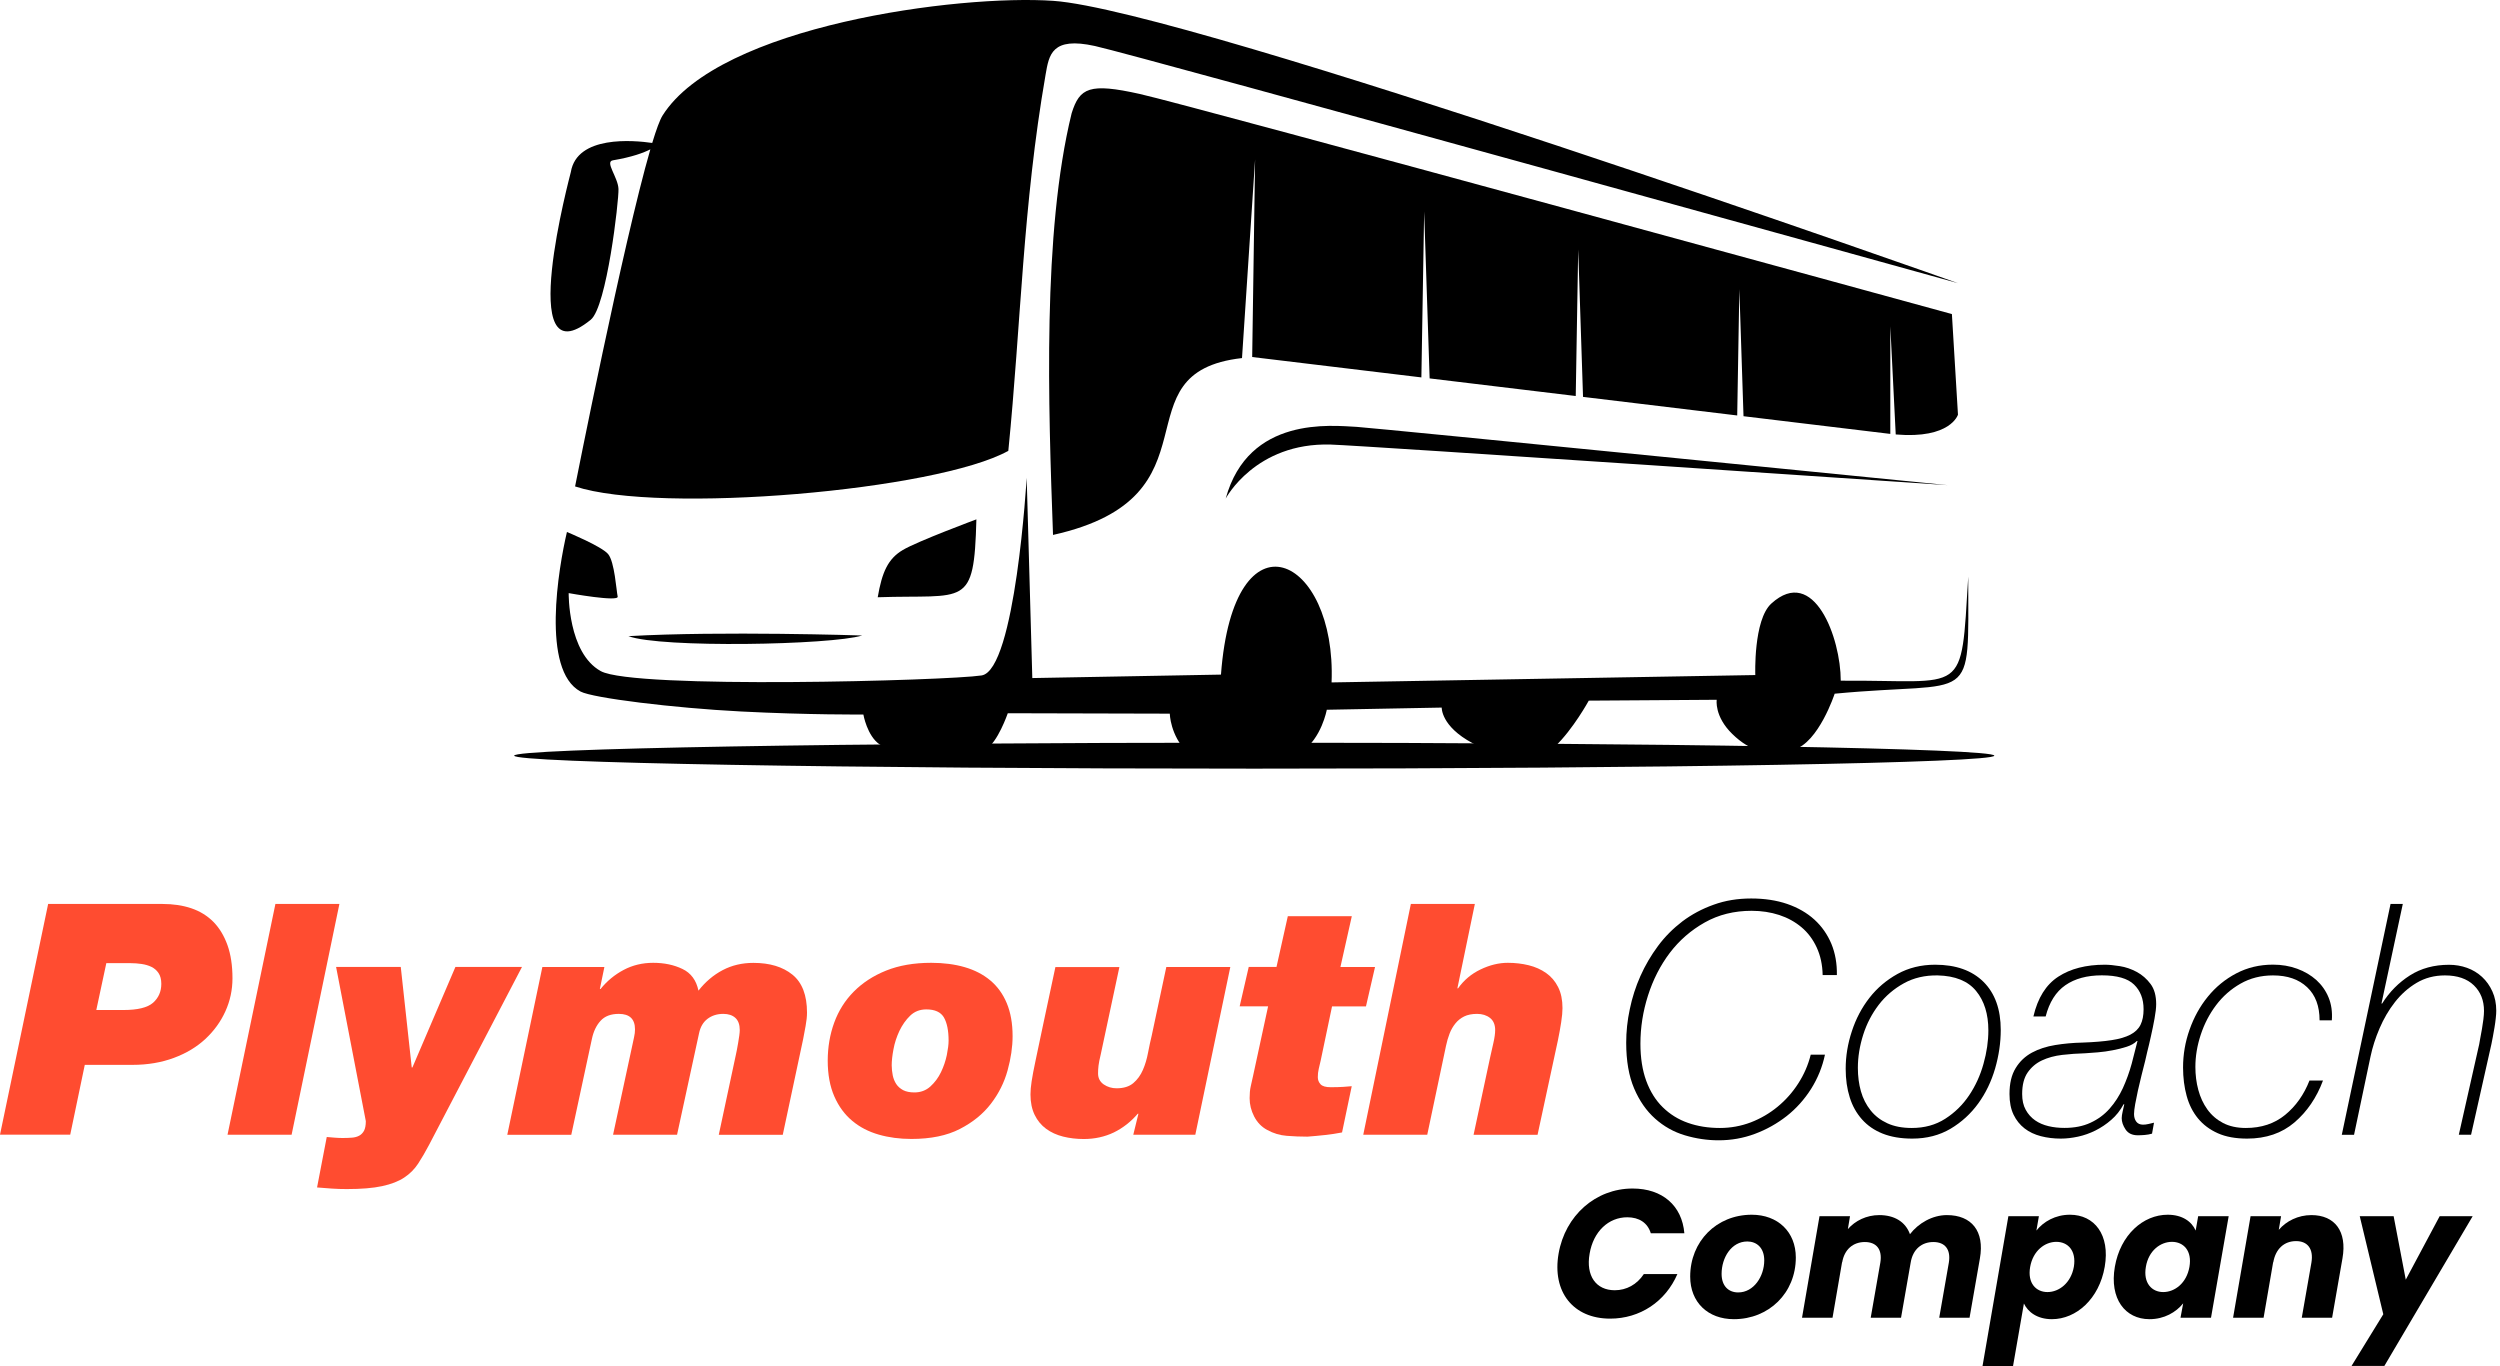 <svg xmlns="http://www.w3.org/2000/svg" width="183" height="100" viewBox="0 0 183 100" fill="none"><path d="M3.524 66.17H11.902C12.675 66.17 13.379 66.275 14.009 66.488C14.638 66.701 15.174 67.033 15.62 67.479C16.061 67.93 16.403 68.495 16.651 69.184C16.894 69.868 17.017 70.681 17.017 71.608C17.017 72.461 16.844 73.269 16.497 74.032C16.15 74.796 15.659 75.47 15.03 76.055C14.4 76.64 13.632 77.101 12.725 77.438C11.818 77.775 10.811 77.948 9.706 77.948H6.206L5.14 83.059H0L3.524 66.17ZM7.049 73.933H9.037C10.078 73.933 10.801 73.755 11.203 73.403C11.604 73.046 11.808 72.585 11.808 72.02C11.808 71.688 11.738 71.425 11.604 71.227C11.471 71.028 11.297 70.88 11.084 70.775C10.871 70.671 10.628 70.602 10.36 70.562C10.092 70.523 9.825 70.503 9.557 70.503H7.783L7.049 73.933Z" fill="#FF4C30"></path><path d="M20.16 66.17H24.844L21.345 83.064H16.655L20.16 66.17Z" fill="#FF4C30"></path><path d="M31.398 83.823C31.13 84.328 30.868 84.779 30.605 85.181C30.342 85.582 30.005 85.924 29.589 86.197C29.172 86.475 28.632 86.683 27.968 86.826C27.303 86.97 26.446 87.04 25.39 87.04C25.028 87.04 24.666 87.03 24.299 87.005C23.938 86.98 23.576 86.955 23.209 86.921L23.918 83.228C24.106 83.243 24.299 83.257 24.498 83.277C24.696 83.292 24.889 83.302 25.078 83.302C25.331 83.302 25.559 83.292 25.762 83.277C25.965 83.262 26.144 83.213 26.292 83.133C26.441 83.054 26.56 82.93 26.649 82.767C26.733 82.603 26.778 82.37 26.778 82.068L24.602 70.781H29.336L30.139 78.137H30.189L33.336 70.781H38.209L31.398 83.823Z" fill="#FF4C30"></path><path d="M39.701 70.785H44.241L43.909 72.396H43.959C44.43 71.811 44.995 71.346 45.649 70.999C46.303 70.651 47.027 70.478 47.815 70.478C48.618 70.478 49.332 70.627 49.957 70.929C50.581 71.227 50.968 71.757 51.127 72.515C51.632 71.871 52.222 71.37 52.901 71.013C53.58 70.656 54.329 70.483 55.147 70.483C56.346 70.483 57.298 70.77 58.007 71.346C58.716 71.921 59.073 72.847 59.073 74.126C59.073 74.409 59.038 74.736 58.969 75.108C58.899 75.48 58.84 75.797 58.79 76.065L57.298 83.069H52.614L53.868 77.2C53.883 77.135 53.907 77.026 53.937 76.868C53.967 76.709 54.002 76.535 54.031 76.347C54.061 76.159 54.091 75.975 54.116 75.802C54.14 75.628 54.15 75.495 54.15 75.4C54.15 75.009 54.046 74.711 53.833 74.513C53.62 74.315 53.322 74.216 52.946 74.216C52.49 74.216 52.103 74.34 51.786 74.582C51.469 74.825 51.265 75.177 51.171 75.633L49.56 83.064H44.876L46.293 76.486C46.323 76.327 46.363 76.144 46.412 75.931C46.462 75.718 46.482 75.524 46.482 75.351C46.482 74.592 46.085 74.216 45.297 74.216C44.712 74.216 44.266 74.384 43.959 74.726C43.651 75.063 43.443 75.504 43.329 76.04L41.817 83.069H37.133L39.701 70.785Z" fill="#FF4C30"></path><path d="M61.065 74.855C61.382 73.988 61.858 73.229 62.497 72.585C63.137 71.94 63.925 71.425 64.862 71.048C65.799 70.671 66.899 70.478 68.163 70.478C69.06 70.478 69.878 70.582 70.612 70.795C71.346 71.008 71.97 71.331 72.491 71.767C73.011 72.203 73.413 72.758 73.695 73.432C73.978 74.112 74.122 74.915 74.122 75.847C74.122 76.635 73.998 77.472 73.755 78.355C73.512 79.237 73.105 80.05 72.535 80.794C71.965 81.537 71.212 82.152 70.265 82.638C69.318 83.128 68.133 83.371 66.716 83.371C65.863 83.371 65.065 83.267 64.326 83.054C63.583 82.841 62.938 82.509 62.388 82.048C61.838 81.592 61.397 80.997 61.075 80.263C60.752 79.53 60.589 78.652 60.589 77.626C60.594 76.645 60.748 75.723 61.065 74.855ZM65.348 78.712C65.397 78.95 65.481 79.163 65.605 79.351C65.729 79.54 65.903 79.688 66.116 79.802C66.329 79.911 66.602 79.966 66.934 79.966C67.39 79.966 67.781 79.822 68.104 79.53C68.426 79.237 68.689 78.885 68.882 78.479C69.08 78.067 69.219 77.651 69.308 77.225C69.393 76.798 69.437 76.451 69.437 76.184C69.437 75.44 69.323 74.875 69.095 74.478C68.867 74.087 68.436 73.888 67.806 73.888C67.335 73.888 66.939 74.042 66.622 74.35C66.304 74.657 66.047 75.029 65.838 75.46C65.635 75.896 65.486 76.342 65.402 76.808C65.313 77.274 65.273 77.666 65.273 77.978C65.278 78.231 65.298 78.474 65.348 78.712Z" fill="#FF4C30"></path><path d="M87.496 83.064H82.956L83.332 81.527H83.283C82.777 82.117 82.192 82.573 81.533 82.895C80.868 83.213 80.135 83.376 79.332 83.376C78.796 83.376 78.291 83.317 77.82 83.198C77.349 83.079 76.933 82.891 76.576 82.628C76.219 82.365 75.941 82.028 75.738 81.612C75.535 81.195 75.431 80.695 75.431 80.11C75.431 79.842 75.46 79.52 75.515 79.153C75.57 78.781 75.669 78.261 75.812 77.591C75.956 76.922 76.139 76.04 76.368 74.954C76.596 73.864 76.893 72.476 77.255 70.79H81.939L80.566 77.22C80.487 77.537 80.437 77.8 80.412 78.003C80.388 78.206 80.378 78.399 80.378 78.573C80.378 78.92 80.517 79.188 80.794 79.381C81.072 79.569 81.384 79.663 81.731 79.663C82.252 79.663 82.663 79.535 82.96 79.282C83.258 79.029 83.491 78.707 83.659 78.32C83.828 77.933 83.952 77.512 84.036 77.061C84.12 76.61 84.215 76.189 84.309 75.792L85.374 70.785H90.059L87.496 83.064Z" fill="#FF4C30"></path><path d="M98.119 70.785H100.652L99.988 73.67H97.505L96.677 77.621C96.632 77.824 96.583 78.033 96.533 78.236C96.483 78.439 96.464 78.647 96.464 78.85C96.464 79.054 96.533 79.227 96.667 79.371C96.801 79.515 97.049 79.584 97.41 79.584C97.787 79.584 98.094 79.574 98.323 79.559C98.55 79.544 98.759 79.53 98.947 79.51L98.238 82.895C97.827 82.975 97.41 83.039 96.984 83.084C96.558 83.133 96.132 83.168 95.705 83.203C95.2 83.203 94.694 83.183 94.193 83.143C93.688 83.104 93.207 82.96 92.751 82.707C92.339 82.484 92.027 82.157 91.804 81.726C91.581 81.289 91.472 80.848 91.472 80.387C91.472 80.055 91.497 79.763 91.556 79.51C91.611 79.257 91.67 78.989 91.735 78.707L92.825 73.665H90.743L91.407 70.78H93.44L94.268 67.068H98.952L98.119 70.785Z" fill="#FF4C30"></path><path d="M103.275 66.17H107.959L106.68 72.347H106.73C107.156 71.747 107.701 71.286 108.376 70.964C109.045 70.642 109.714 70.478 110.373 70.478C110.909 70.478 111.419 70.538 111.9 70.656C112.381 70.775 112.807 70.964 113.179 71.227C113.551 71.489 113.843 71.831 114.056 72.258C114.27 72.684 114.374 73.195 114.374 73.794C114.374 74.062 114.344 74.404 114.279 74.825C114.215 75.242 114.136 75.683 114.042 76.139L112.549 83.069H107.865L109.07 77.438C109.149 77.076 109.233 76.709 109.317 76.337C109.402 75.966 109.446 75.653 109.446 75.4C109.446 75.009 109.322 74.711 109.07 74.513C108.817 74.315 108.5 74.216 108.123 74.216C107.746 74.216 107.429 74.28 107.176 74.404C106.923 74.528 106.71 74.701 106.537 74.915C106.363 75.128 106.219 75.376 106.11 75.658C106.001 75.941 105.912 76.243 105.848 76.555L104.474 83.064H99.79L103.275 66.17Z" fill="#FF4C30"></path><path d="M133.418 71.375C133.404 70.617 133.255 69.943 132.982 69.353C132.71 68.763 132.338 68.267 131.872 67.876C131.406 67.484 130.861 67.182 130.241 66.978C129.616 66.775 128.942 66.671 128.219 66.671C126.94 66.671 125.799 66.954 124.788 67.524C123.777 68.094 122.929 68.832 122.23 69.749C121.536 70.666 121.006 71.707 120.634 72.872C120.262 74.037 120.079 75.217 120.079 76.397C120.079 77.438 120.223 78.345 120.505 79.118C120.788 79.891 121.189 80.536 121.71 81.046C122.23 81.557 122.845 81.944 123.554 82.192C124.263 82.444 125.046 82.568 125.899 82.568C126.687 82.568 127.44 82.429 128.159 82.157C128.878 81.879 129.532 81.498 130.122 81.012C130.712 80.526 131.218 79.956 131.634 79.306C132.05 78.662 132.358 77.958 132.546 77.2H133.587C133.399 78.097 133.057 78.935 132.571 79.708C132.08 80.481 131.485 81.145 130.786 81.696C130.082 82.246 129.309 82.682 128.456 82.999C127.604 83.317 126.721 83.47 125.804 83.47C124.967 83.47 124.144 83.347 123.331 83.104C122.518 82.861 121.794 82.454 121.155 81.884C120.515 81.314 120.005 80.58 119.618 79.673C119.231 78.766 119.038 77.651 119.038 76.327C119.038 75.524 119.122 74.701 119.301 73.869C119.474 73.031 119.732 72.223 120.079 71.445C120.426 70.666 120.857 69.933 121.368 69.244C121.878 68.555 122.478 67.96 123.152 67.444C123.832 66.934 124.59 66.527 125.438 66.225C126.28 65.918 127.197 65.769 128.189 65.769C129.165 65.769 130.048 65.903 130.826 66.17C131.604 66.438 132.268 66.82 132.814 67.315C133.359 67.811 133.77 68.406 134.058 69.09C134.34 69.774 134.474 70.537 134.459 71.375H133.418Z" fill="black"></path><path d="M141.652 70.617C143.164 70.617 144.343 71.033 145.191 71.871C146.034 72.709 146.455 73.883 146.455 75.395C146.455 76.327 146.316 77.264 146.044 78.211C145.766 79.158 145.36 80.01 144.814 80.764C144.269 81.517 143.59 82.142 142.782 82.623C141.969 83.103 141.037 83.346 139.976 83.346C139.139 83.346 138.42 83.222 137.81 82.98C137.2 82.737 136.7 82.39 136.298 81.939C135.897 81.487 135.594 80.952 135.401 80.328C135.203 79.703 135.104 79.004 135.104 78.236C135.104 77.319 135.252 76.406 135.555 75.49C135.852 74.577 136.283 73.76 136.843 73.041C137.404 72.322 138.088 71.742 138.901 71.291C139.709 70.845 140.626 70.617 141.652 70.617ZM141.84 71.4C140.908 71.385 140.08 71.578 139.357 71.98C138.633 72.381 138.018 72.907 137.523 73.551C137.027 74.201 136.645 74.929 136.387 75.742C136.13 76.555 135.996 77.363 135.996 78.166C135.996 78.781 136.07 79.356 136.219 79.881C136.368 80.412 136.606 80.873 136.928 81.279C137.25 81.686 137.661 81.998 138.157 82.226C138.653 82.454 139.248 82.568 139.942 82.568C140.874 82.568 141.686 82.345 142.39 81.894C143.094 81.443 143.674 80.873 144.14 80.179C144.606 79.485 144.958 78.716 145.191 77.874C145.429 77.031 145.548 76.213 145.548 75.425C145.548 74.225 145.246 73.264 144.651 72.54C144.056 71.811 143.119 71.43 141.84 71.4Z" fill="black"></path><path d="M148.845 74.404C149.162 73.046 149.767 72.079 150.664 71.494C151.561 70.909 152.696 70.617 154.069 70.617C154.367 70.617 154.734 70.651 155.17 70.721C155.606 70.79 156.017 70.934 156.414 71.147C156.806 71.36 157.143 71.653 157.42 72.025C157.698 72.396 157.832 72.887 157.832 73.502C157.832 73.769 157.792 74.121 157.713 74.553C157.633 74.989 157.549 75.415 157.45 75.841C157.356 76.268 157.267 76.654 157.177 77.001C157.093 77.348 157.039 77.571 157.024 77.666C156.944 77.983 156.86 78.33 156.761 78.707C156.667 79.083 156.578 79.455 156.498 79.817C156.419 80.179 156.354 80.516 156.295 80.823C156.24 81.131 156.211 81.374 156.211 81.547C156.211 81.77 156.265 81.953 156.374 82.102C156.483 82.251 156.652 82.325 156.87 82.325C156.994 82.325 157.133 82.31 157.272 82.276C157.415 82.246 157.549 82.211 157.673 82.181L157.529 82.984C157.356 83.034 157.177 83.064 156.999 83.079C156.815 83.094 156.647 83.103 156.488 83.103C156.077 83.103 155.779 82.96 155.591 82.677C155.403 82.395 155.309 82.117 155.309 81.849C155.309 81.725 155.333 81.562 155.378 81.364C155.428 81.165 155.462 80.987 155.497 80.833H155.447C155.209 81.274 154.912 81.656 154.55 81.968C154.188 82.286 153.802 82.543 153.39 82.751C152.979 82.955 152.552 83.108 152.111 83.203C151.67 83.297 151.254 83.346 150.857 83.346C150.337 83.346 149.846 83.287 149.39 83.168C148.934 83.049 148.532 82.861 148.195 82.598C147.858 82.335 147.59 82.003 147.392 81.592C147.194 81.18 147.095 80.68 147.095 80.08C147.095 79.306 147.243 78.677 147.546 78.186C147.843 77.695 148.245 77.319 148.74 77.051C149.236 76.783 149.806 76.6 150.446 76.496C151.085 76.392 151.749 76.332 152.443 76.317C153.296 76.287 154.005 76.228 154.57 76.139C155.14 76.055 155.596 75.916 155.943 75.737C156.29 75.554 156.538 75.316 156.687 75.014C156.835 74.716 156.91 74.335 156.91 73.878C156.91 73.12 156.677 72.52 156.211 72.069C155.745 71.618 154.962 71.395 153.856 71.395C152.766 71.395 151.878 71.638 151.184 72.119C150.49 72.6 150.009 73.363 149.742 74.404H148.845ZM156.464 76.203H156.414C156.24 76.377 155.998 76.516 155.68 76.62C155.363 76.724 155.026 76.808 154.664 76.877C154.302 76.947 153.935 77.001 153.564 77.031C153.192 77.061 152.88 77.086 152.632 77.1C152.062 77.115 151.502 77.155 150.951 77.219C150.401 77.284 149.905 77.418 149.474 77.621C149.038 77.824 148.691 78.122 148.423 78.508C148.156 78.895 148.022 79.42 148.022 80.08C148.022 80.536 148.106 80.922 148.284 81.24C148.458 81.557 148.686 81.81 148.968 82.008C149.251 82.206 149.578 82.345 149.95 82.434C150.322 82.523 150.713 82.563 151.12 82.563C151.844 82.563 152.478 82.439 153.023 82.186C153.569 81.934 154.035 81.592 154.421 81.155C154.808 80.719 155.13 80.219 155.393 79.653C155.651 79.083 155.869 78.489 156.042 77.854L156.464 76.203Z" fill="black"></path><path d="M170.046 79.088C169.575 80.352 168.876 81.374 167.954 82.162C167.032 82.95 165.877 83.346 164.489 83.346C163.651 83.346 162.938 83.218 162.348 82.955C161.758 82.692 161.272 82.33 160.89 81.864C160.509 81.398 160.236 80.853 160.063 80.219C159.889 79.589 159.8 78.895 159.8 78.137C159.8 77.19 159.958 76.268 160.276 75.371C160.593 74.473 161.034 73.665 161.614 72.957C162.189 72.248 162.883 71.678 163.696 71.251C164.509 70.825 165.401 70.612 166.383 70.612C167.012 70.612 167.602 70.711 168.147 70.909C168.693 71.108 169.159 71.385 169.555 71.737C169.947 72.094 170.249 72.52 170.452 73.016C170.656 73.512 170.735 74.067 170.69 74.686H169.793C169.793 73.645 169.491 72.838 168.881 72.263C168.271 71.688 167.444 71.4 166.383 71.4C165.5 71.4 164.707 71.603 164.003 72.005C163.299 72.406 162.705 72.932 162.219 73.576C161.733 74.221 161.356 74.944 161.094 75.742C160.831 76.54 160.702 77.324 160.702 78.097C160.702 78.682 160.771 79.242 160.915 79.777C161.059 80.313 161.277 80.789 161.579 81.21C161.877 81.626 162.263 81.959 162.724 82.201C163.19 82.444 163.746 82.568 164.395 82.568C165.53 82.568 166.487 82.251 167.27 81.612C168.053 80.972 168.648 80.134 169.055 79.093H170.046V79.088Z" fill="black"></path><path d="M174.988 66.17H175.885L174.324 73.457H174.373C174.909 72.605 175.588 71.921 176.406 71.4C177.224 70.88 178.18 70.622 179.271 70.622C179.727 70.622 180.168 70.696 180.585 70.845C181.001 70.994 181.368 71.217 181.685 71.509C182.002 71.802 182.255 72.159 182.443 72.575C182.632 72.991 182.726 73.462 182.726 73.983C182.726 74.126 182.716 74.305 182.691 74.528C182.666 74.751 182.637 74.979 182.597 75.212C182.557 75.45 182.518 75.673 182.478 75.886C182.438 76.099 182.404 76.278 182.374 76.417L180.882 83.064H179.985L181.477 76.441C181.492 76.332 181.521 76.174 181.561 75.966C181.601 75.762 181.64 75.544 181.68 75.316C181.72 75.088 181.754 74.855 181.784 74.617C181.814 74.379 181.829 74.176 181.829 74.002C181.829 73.229 181.581 72.605 181.085 72.124C180.589 71.643 179.881 71.4 178.969 71.4C178.195 71.4 177.506 71.584 176.896 71.945C176.287 72.307 175.761 72.778 175.31 73.353C174.859 73.928 174.487 74.568 174.185 75.272C173.883 75.975 173.664 76.665 173.521 77.344L172.316 83.069H171.419L174.988 66.17Z" fill="black"></path><path fill-rule="evenodd" clip-rule="evenodd" d="M42.499 50.622C43.389 51.098 49.325 51.828 54.246 52.081C59.167 52.335 63.199 52.303 63.199 52.303C63.199 52.303 63.469 53.859 64.389 54.493C65.31 55.127 71.294 55.27 72.151 54.842C73.008 54.414 73.77 52.209 73.77 52.209L85.628 52.24C85.628 52.24 85.659 53.826 86.898 55.063C88.136 56.3 93.819 56.016 95.28 55.032C96.74 54.048 97.121 51.954 97.121 51.954L105.534 51.795C105.534 51.795 105.47 53.16 107.789 54.397C110.107 55.633 112.487 55.919 113.821 54.65C115.155 53.38 116.298 51.287 116.298 51.287L125.664 51.224C125.664 51.224 125.473 52.429 126.807 53.73C128.141 55.031 129.506 55.38 131.314 54.872C133.124 54.364 134.298 50.779 134.298 50.779C144.689 49.784 144.076 51.902 144.076 42.206C143.525 51.13 144.007 49.764 134.743 49.827C134.743 46.713 132.788 41.34 129.663 44.179C128.34 45.38 128.488 49.414 128.488 49.414L97.471 49.953C97.846 40.655 90.298 37.05 89.375 49.381L75.565 49.634L75.153 34.975C75.153 34.975 74.328 49.063 71.851 49.443C69.374 49.824 46.389 50.458 43.977 49.126C41.563 47.793 41.627 43.416 41.627 43.416C41.627 43.416 45.31 44.082 45.214 43.669C45.119 43.257 44.992 41.13 44.516 40.56C44.04 39.988 41.5 38.942 41.5 38.942C40.887 41.542 39.594 49.067 42.499 50.622Z" fill="black"></path><path fill-rule="evenodd" clip-rule="evenodd" d="M64.249 43.719C64.566 41.861 65.009 40.899 66.086 40.259C67.163 39.619 71.472 38.017 71.472 38.017C71.297 44.574 70.71 43.5 64.249 43.719Z" fill="black"></path><path fill-rule="evenodd" clip-rule="evenodd" d="M46 46.566C52.825 46.178 63.108 46.519 63.108 46.519C60.852 47.218 48.359 47.45 46 46.566Z" fill="black"></path><path fill-rule="evenodd" clip-rule="evenodd" d="M42.096 35.607C42.096 35.607 45.611 17.806 47.606 10.931C47.121 11.179 46.276 11.498 44.862 11.736C44.255 11.838 45.242 12.976 45.273 13.835C45.304 14.693 44.412 22.455 43.243 23.405C37.628 27.973 41.764 12.723 41.785 12.594C42.233 9.896 46.368 10.264 47.743 10.464C48.042 9.48 48.3 8.772 48.5 8.455C52.653 1.866 70.206 -0.42 77.107 0.062C87.128 0.761 143.323 20.728 143.323 20.728C143.323 20.728 83.323 4.068 80.151 3.368C76.98 2.669 76.79 4.003 76.536 5.467C74.865 15.098 74.744 23.631 73.809 33.001C68.602 35.901 48.289 37.656 42.096 35.607Z" fill="black"></path><path fill-rule="evenodd" clip-rule="evenodd" d="M78.445 8.288C76.296 17.049 76.738 29.678 77.081 39.157C89.681 36.35 81.618 27.264 90.915 26.211L91.873 11.676L91.66 26.134L104.045 27.626C104.106 23.856 104.248 15.48 104.248 15.48L104.649 27.699L115.344 28.988C115.412 24.868 115.524 18.258 115.524 18.258L115.878 29.052L127.164 30.412C127.231 26.363 127.32 21.163 127.32 21.163L127.625 30.467L138.203 31.742C138.26 31.749 138.316 31.756 138.371 31.761V23.885L138.767 31.802C142.789 32.149 143.323 30.353 143.323 30.353L142.879 22.99C142.879 22.99 87.102 7.695 83.427 6.877C79.752 6.059 79.032 6.415 78.445 8.288Z" fill="black"></path><path fill-rule="evenodd" clip-rule="evenodd" d="M91.81 54.364C121.729 54.364 145.984 54.789 145.984 55.314C145.984 55.839 121.729 56.265 91.81 56.265C61.891 56.265 37.637 55.839 37.637 55.314C37.637 54.789 61.891 54.364 91.81 54.364Z" fill="black"></path><path fill-rule="evenodd" clip-rule="evenodd" d="M89.72 36.496C91.392 30.426 97.477 31.157 99.316 31.247C101.146 31.379 142.563 35.513 142.563 35.513C142.563 35.513 99.904 32.623 97.413 32.542C91.889 32.377 89.72 36.496 89.72 36.496Z" fill="black"></path><path d="M114.088 91.768C114.571 88.971 116.804 87 119.508 87C121.689 87 123.125 88.252 123.295 90.277H120.84C120.605 89.504 119.978 89.105 119.116 89.105C117.744 89.105 116.634 90.143 116.36 91.768C116.073 93.393 116.83 94.446 118.202 94.446C119.05 94.446 119.821 94.033 120.33 93.26H122.786C121.911 95.285 120.043 96.524 117.862 96.524C115.158 96.524 113.604 94.566 114.088 91.768Z" fill="black"></path><path d="M131.454 92.048C131.454 94.645 129.482 96.564 126.922 96.564C125.015 96.564 123.722 95.325 123.722 93.447C123.722 90.876 125.642 88.918 128.228 88.918C130.135 88.918 131.454 90.17 131.454 92.048ZM126.021 93.247C126.021 94.153 126.544 94.606 127.236 94.606C128.385 94.606 129.143 93.42 129.143 92.261C129.143 91.329 128.581 90.876 127.902 90.876C126.739 90.876 126.021 92.061 126.021 93.247Z" fill="black"></path><path d="M141.951 96.457L142.656 92.421C142.813 91.449 142.369 90.916 141.52 90.916C140.671 90.916 140.018 91.449 139.862 92.421L139.156 96.457H136.936L137.641 92.421C137.798 91.449 137.354 90.916 136.505 90.916C135.656 90.916 135.003 91.449 134.846 92.421V92.355L134.141 96.457H131.908L133.188 89.025H135.421L135.264 89.97C135.8 89.358 136.623 88.945 137.563 88.945C138.673 88.945 139.483 89.438 139.809 90.343C140.423 89.544 141.442 88.945 142.513 88.945C144.315 88.945 145.282 90.117 144.929 92.115L144.171 96.457H141.951Z" fill="black"></path><path d="M149.064 90.077C149.586 89.424 150.448 88.918 151.519 88.918C153.309 88.918 154.471 90.383 154.066 92.728C153.661 95.072 151.989 96.564 150.2 96.564C149.129 96.564 148.45 96.044 148.15 95.418L147.353 100H145.12L147.013 89.025H149.247L149.064 90.077ZM151.807 92.728C152.002 91.542 151.363 90.903 150.527 90.903C149.678 90.903 148.816 91.555 148.607 92.741C148.398 93.926 149.038 94.579 149.874 94.579C150.723 94.579 151.598 93.913 151.807 92.728Z" fill="black"></path><path d="M154.807 92.728C155.212 90.383 156.883 88.918 158.673 88.918C159.757 88.918 160.436 89.424 160.723 90.077L160.906 89.025H163.139L161.846 96.457H159.613L159.809 95.405C159.286 96.057 158.424 96.564 157.34 96.564C155.564 96.564 154.402 95.072 154.807 92.728ZM160.266 92.741C160.475 91.555 159.835 90.903 158.986 90.903C158.15 90.903 157.275 91.542 157.079 92.728C156.87 93.913 157.51 94.579 158.346 94.579C159.195 94.579 160.057 93.926 160.266 92.741Z" fill="black"></path><path d="M168.49 96.457L169.196 92.421C169.365 91.409 168.908 90.849 168.072 90.849C167.21 90.849 166.57 91.409 166.401 92.421V92.355L165.695 96.457H163.462L164.742 89.025H166.975L166.806 90.024C167.354 89.384 168.216 88.945 169.196 88.945C170.893 88.945 171.821 90.117 171.468 92.115L170.711 96.457H168.49Z" fill="black"></path><path d="M174.457 96.204L172.733 89.025H175.214L176.102 93.673L178.584 89.025H181L174.535 99.987H172.132L174.457 96.204Z" fill="black"></path></svg>